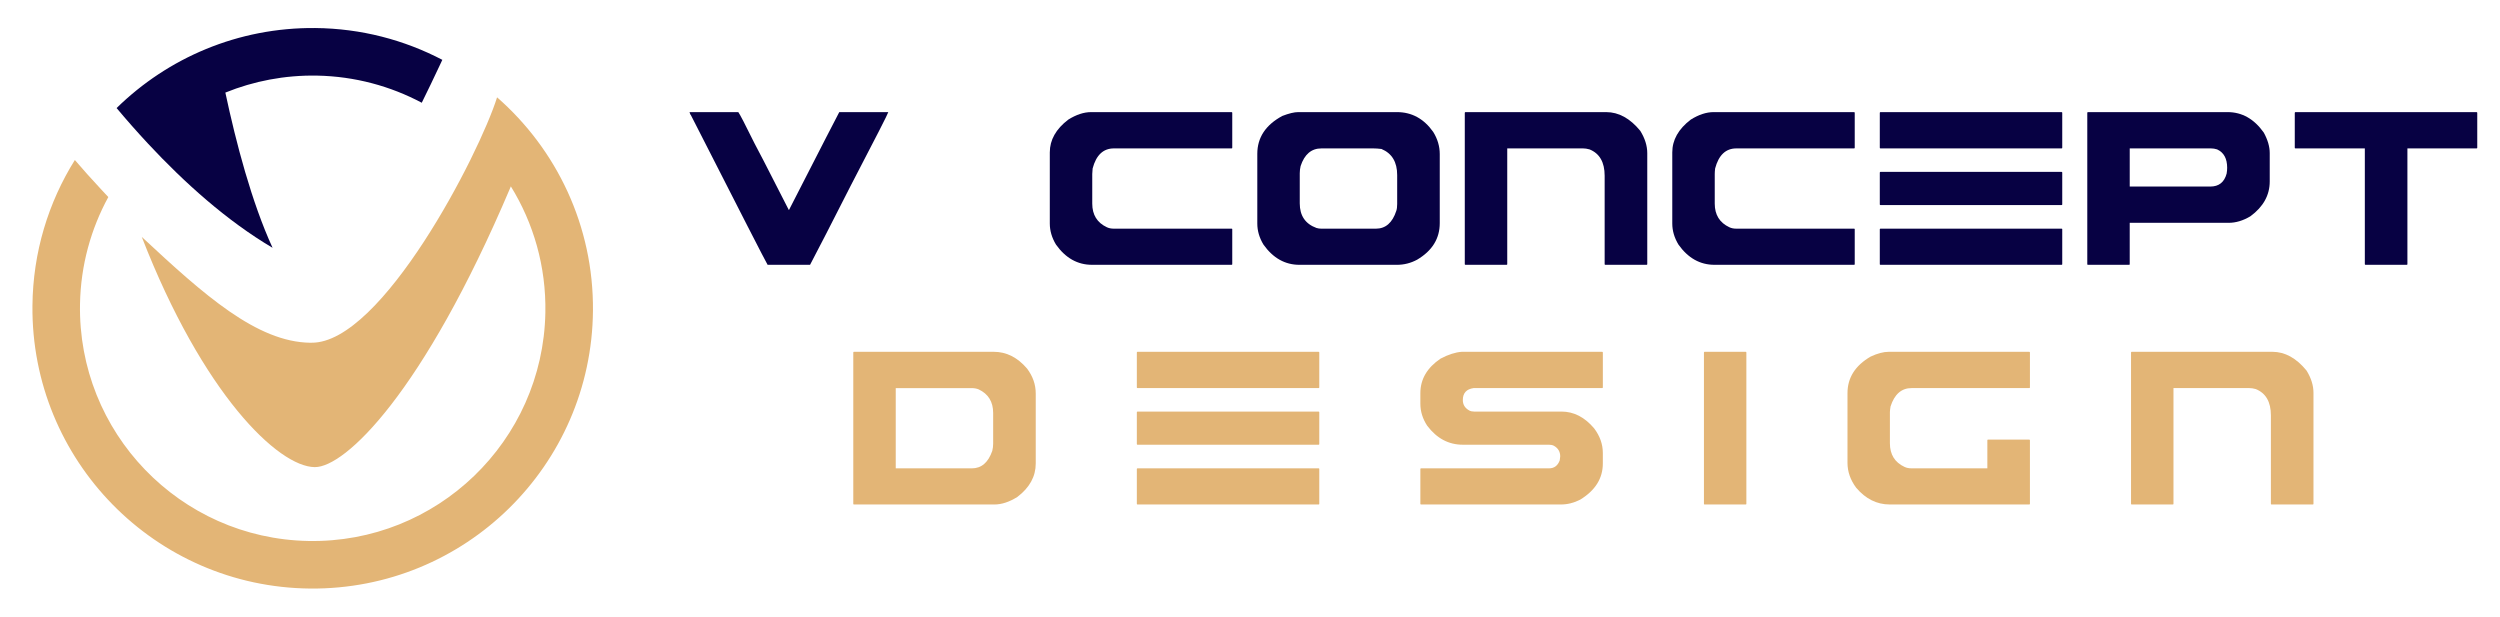 <?xml version="1.0" encoding="utf-8"?>
<!-- Generator: Adobe Illustrator 16.0.0, SVG Export Plug-In . SVG Version: 6.00 Build 0)  -->
<!DOCTYPE svg PUBLIC "-//W3C//DTD SVG 1.1//EN" "http://www.w3.org/Graphics/SVG/1.1/DTD/svg11.dtd">
<svg version="1.1" id="Calque_1" xmlns="http://www.w3.org/2000/svg" xmlns:xlink="http://www.w3.org/1999/xlink" x="0px" y="0px"
	 width="223px" height="55px" viewBox="0 0 223 55" enable-background="new 0 0 223 55" xml:space="preserve">
<g>
	<g>
		<g>
			<path fill="#070143" d="M61.505,10h4.351c0.131,0.17,0.617,1.105,1.456,2.807c0.067,0.093,1.082,2.064,3.046,5.916h0.023
				c2.937-5.738,4.431-8.646,4.482-8.723h4.373c0,0.085-1.115,2.27-3.346,6.551c-1.738,3.421-2.948,5.777-3.633,7.071h-3.786
				c-0.185-0.304-2.47-4.763-6.858-13.38C61.586,10.242,61.55,10.161,61.505,10z"/>
			<path fill="#070143" d="M97.33,10h12.532c0.037,0.008,0.055,0.03,0.055,0.064v3.109c0,0.043-0.018,0.064-0.055,0.064h-10.5
				c-0.95,0-1.583,0.596-1.899,1.789c-0.022,0.213-0.034,0.377-0.034,0.496v2.641c0,0.998,0.435,1.7,1.303,2.107
				c0.177,0.084,0.387,0.127,0.63,0.127h10.5c0.037,0,0.055,0.018,0.055,0.051v3.111c0,0.041-0.018,0.062-0.055,0.062H97.408
				c-1.289,0-2.359-0.601-3.213-1.802c-0.369-0.609-0.553-1.235-0.553-1.879v-6.349c0-1.108,0.548-2.082,1.646-2.92
				C96.001,10.225,96.682,10,97.33,10z"/>
			<path fill="#070143" d="M115.805,10h8.8c1.326,0,2.402,0.588,3.236,1.765c0.39,0.627,0.585,1.288,0.585,1.981v6.158
				c0,1.378-0.675,2.467-2.021,3.262c-0.568,0.305-1.168,0.456-1.801,0.456h-8.689c-1.288,0-2.359-0.601-3.212-1.802
				c-0.368-0.601-0.552-1.228-0.552-1.879v-6.221c0-1.447,0.742-2.574,2.23-3.377C114.97,10.115,115.446,10,115.805,10z
				 M115.938,15.461v2.677c0,1.102,0.498,1.834,1.491,2.197c0.139,0.042,0.286,0.063,0.442,0.063h4.857
				c0.867,0,1.475-0.528,1.82-1.586c0.054-0.152,0.08-0.357,0.08-0.611v-2.59c0-1.158-0.469-1.934-1.402-2.323
				c-0.272-0.032-0.512-0.05-0.718-0.05h-4.638c-0.89,0-1.509,0.523-1.855,1.574C115.965,15.023,115.938,15.24,115.938,15.461z"/>
			<path fill="#070143" d="M130.716,10h12.552c1.12,0,2.137,0.56,3.049,1.676c0.412,0.669,0.619,1.33,0.619,1.98v9.904
				c0,0.041-0.02,0.062-0.057,0.062h-3.688c-0.036,0-0.056-0.021-0.056-0.062v-7.885c0-1.202-0.448-1.985-1.346-2.349
				c-0.213-0.06-0.408-0.089-0.585-0.089h-6.758v10.322c0,0.041-0.018,0.062-0.056,0.062h-3.675c-0.037,0-0.056-0.021-0.056-0.062
				V10.064C130.666,10.021,130.686,10,130.716,10z"/>
			<path fill="#070143" d="M152.856,10h12.532c0.037,0.008,0.054,0.03,0.054,0.064v3.109c0,0.043-0.017,0.064-0.054,0.064h-10.503
				c-0.946,0-1.581,0.596-1.896,1.789c-0.024,0.213-0.034,0.377-0.034,0.496v2.641c0,0.998,0.436,1.7,1.303,2.107
				c0.176,0.084,0.385,0.127,0.627,0.127h10.503c0.037,0,0.054,0.018,0.054,0.051v3.111c0,0.041-0.017,0.062-0.054,0.062h-12.456
				c-1.288,0-2.358-0.601-3.212-1.802c-0.369-0.609-0.553-1.235-0.553-1.879v-6.349c0-1.108,0.549-2.082,1.646-2.92
				C151.527,10.225,152.209,10,152.856,10z"/>
			<path fill="#070143" d="M167.732,10h16.164c0.039,0.008,0.056,0.03,0.056,0.064v3.109c0,0.043-0.017,0.064-0.056,0.064h-16.164
				c-0.037,0-0.054-0.021-0.054-0.064v-3.109C167.686,10.021,167.704,10,167.732,10z M167.732,15.332h16.164
				c0.039,0.01,0.056,0.03,0.056,0.064v2.832c0,0.041-0.017,0.063-0.056,0.063h-16.164c-0.037,0-0.054-0.021-0.054-0.063v-2.832
				C167.686,15.354,167.704,15.332,167.732,15.332z M167.732,20.398h16.164c0.039,0,0.056,0.018,0.056,0.051v3.111
				c0,0.041-0.017,0.062-0.056,0.062h-16.164c-0.037,0-0.054-0.021-0.054-0.062v-3.111
				C167.686,20.416,167.704,20.398,167.732,20.398z"/>
			<path fill="#070143" d="M186.241,10h12.455c1.296,0,2.373,0.61,3.233,1.828c0.355,0.645,0.531,1.253,0.531,1.828v2.527
				c0,1.228-0.574,2.264-1.725,3.109c-0.653,0.391-1.301,0.584-1.94,0.584h-8.824v3.684c0,0.041-0.016,0.062-0.053,0.062h-3.678
				c-0.037,0-0.054-0.021-0.054-0.062V10.064C186.195,10.021,186.211,10,186.241,10z M189.972,13.238v3.402h7.19
				c0.764,0,1.248-0.386,1.454-1.156c0.031-0.176,0.047-0.35,0.047-0.52c0-0.82-0.299-1.366-0.895-1.638
				c-0.185-0.06-0.371-0.089-0.563-0.089H189.972z"/>
			<path fill="#070143" d="M204.751,10h16.163c0.036,0.008,0.057,0.03,0.057,0.064v3.109c0,0.043-0.021,0.064-0.057,0.064h-6.173
				v10.322c0,0.041-0.018,0.062-0.054,0.062H211c-0.037,0-0.057-0.021-0.057-0.062V13.238h-6.192c-0.037,0-0.057-0.021-0.057-0.064
				v-3.109C204.703,10.021,204.721,10,204.751,10z"/>
		</g>
		<g>
			<path fill="#E3B576" d="M76.168,31.381h12.477c1.125,0,2.116,0.497,2.97,1.498c0.515,0.686,0.773,1.424,0.773,2.222v6.243
				c0,1.16-0.549,2.157-1.645,2.986C90.029,44.778,89.347,45,88.699,45H76.168c-0.037,0-0.055-0.019-0.055-0.061V31.444
				C76.121,31.399,76.139,31.381,76.168,31.381z M79.9,34.618v7.159h6.79c0.854,0,1.462-0.52,1.822-1.563
				c0.051-0.211,0.078-0.422,0.078-0.633V36.84c0-1.001-0.432-1.701-1.292-2.107c-0.185-0.076-0.397-0.114-0.641-0.114H79.9z"/>
			<path fill="#E3B576" d="M101.461,31.381h16.164c0.037,0.008,0.055,0.029,0.055,0.063v3.11c0,0.042-0.018,0.063-0.055,0.063
				h-16.164c-0.037,0-0.055-0.021-0.055-0.063v-3.11C101.412,31.399,101.431,31.381,101.461,31.381z M101.461,36.713h16.164
				c0.037,0.008,0.055,0.029,0.055,0.063v2.831c0,0.042-0.018,0.062-0.055,0.062h-16.164c-0.037,0-0.055-0.02-0.055-0.062v-2.831
				C101.412,36.731,101.431,36.713,101.461,36.713z M101.461,41.777h16.164c0.037,0,0.055,0.019,0.055,0.052v3.11
				c0,0.042-0.018,0.061-0.055,0.061h-16.164c-0.037,0-0.055-0.019-0.055-0.061v-3.11C101.412,41.796,101.431,41.777,101.461,41.777
				z"/>
			<path fill="#E3B576" d="M130.385,31.381h12.532c0.037,0.008,0.057,0.029,0.057,0.063v3.11c0,0.042-0.02,0.063-0.057,0.063
				h-11.472c-0.641,0.091-0.961,0.448-0.961,1.066c0,0.414,0.195,0.728,0.585,0.938c0.12,0.061,0.259,0.091,0.422,0.091h7.794
				c1.097,0,2.066,0.497,2.913,1.498c0.516,0.686,0.775,1.417,0.775,2.195v0.938c0,1.33-0.676,2.406-2.023,3.228
				c-0.559,0.287-1.133,0.429-1.722,0.429h-12.475c-0.037,0-0.056-0.019-0.056-0.061v-3.11c0.006-0.033,0.025-0.052,0.056-0.052
				h11.415c0.466,0,0.784-0.237,0.96-0.711c0.03-0.204,0.044-0.321,0.044-0.354c0-0.423-0.19-0.741-0.571-0.953
				c-0.12-0.06-0.264-0.09-0.433-0.09h-7.685c-1.265,0-2.325-0.565-3.179-1.699c-0.405-0.617-0.607-1.272-0.607-1.957v-0.938
				c0-1.247,0.601-2.274,1.8-3.085C129.183,31.626,129.812,31.423,130.385,31.381z"/>
			<path fill="#E3B576" d="M152.045,31.381h3.678c0.037,0.008,0.053,0.029,0.053,0.063v13.495c0,0.042-0.016,0.061-0.053,0.061
				h-3.678c-0.037,0-0.053-0.019-0.053-0.061V31.444C151.999,31.399,152.015,31.381,152.045,31.381z"/>
			<path fill="#E3B576" d="M168.481,31.381h12.532c0.037,0.008,0.057,0.029,0.057,0.063v3.11c0,0.042-0.02,0.063-0.057,0.063
				h-10.499c-0.898,0-1.524,0.546-1.877,1.635c-0.036,0.23-0.057,0.396-0.057,0.497v2.794c0,0.998,0.436,1.701,1.304,2.105
				c0.177,0.086,0.388,0.128,0.63,0.128h6.758v-2.5c0.006-0.042,0.023-0.064,0.053-0.064h3.688c0.037,0.008,0.057,0.03,0.057,0.064
				v5.662c0,0.042-0.02,0.061-0.057,0.061H168.56c-1.147,0-2.145-0.497-2.992-1.495c-0.515-0.695-0.772-1.435-0.772-2.222v-6.208
				c0-1.379,0.688-2.467,2.065-3.266C167.463,31.524,168.004,31.381,168.481,31.381z"/>
			<path fill="#E3B576" d="M190.142,31.381h12.555c1.119,0,2.134,0.557,3.048,1.676c0.411,0.666,0.617,1.329,0.617,1.98v9.902
				c0,0.042-0.018,0.061-0.056,0.061h-3.689c-0.035,0-0.053-0.019-0.053-0.061v-7.884c0-1.202-0.448-1.985-1.349-2.35
				c-0.212-0.061-0.406-0.088-0.584-0.088h-6.757v10.321c0,0.042-0.018,0.061-0.055,0.061h-3.678c-0.037,0-0.053-0.019-0.053-0.061
				V31.444C190.096,31.399,190.111,31.381,190.142,31.381z"/>
		</g>
	</g>
	<g>
		<path fill-rule="evenodd" clip-rule="evenodd" fill="#E3B576" d="M44.339,8.682c-1.596,5.09-10.285,21.944-16.55,21.888
			l-0.003,0.003h-0.106c-4.778-0.064-9.487-4.272-15.035-9.443c5.453,14.028,12.17,20.506,15.431,20.537l0.007-0.001
			c2.694,0.024,9.64-6.559,17.429-24.905c0.019-0.046,0.036-0.092,0.055-0.138c2.02,3.272,3.158,7.142,3.08,11.271
			c-0.217,11.463-9.685,20.578-21.147,20.361C16.037,48.037,6.92,38.568,7.137,27.107c0.065-3.455,0.976-6.692,2.524-9.529
			l-0.71-0.764c-0.799-0.854-1.555-1.705-2.274-2.541c-2.359,3.773-3.74,8.224-3.783,13c-0.125,13.807,10.965,25.1,24.772,25.226
			c13.807,0.124,25.101-10.966,25.226-24.772C52.959,20.139,49.636,13.314,44.339,8.682z"/>
		<path fill-rule="evenodd" clip-rule="evenodd" fill="#070143" d="M24.313,22.104c-1.863-4.063-3.254-9.354-4.211-13.845
			c2.522-1.022,5.288-1.567,8.182-1.514c3.377,0.065,6.546,0.938,9.337,2.42c0.546-1.108,1.082-2.215,1.588-3.302l0.247-0.525
			c-3.394-1.775-7.244-2.799-11.336-2.837C21.227,2.438,14.964,5.17,10.401,9.638c0.877,1.046,1.819,2.119,2.822,3.194
			C16.425,16.267,20.223,19.694,24.313,22.104z"/>
	</g>
</g>
</svg>
